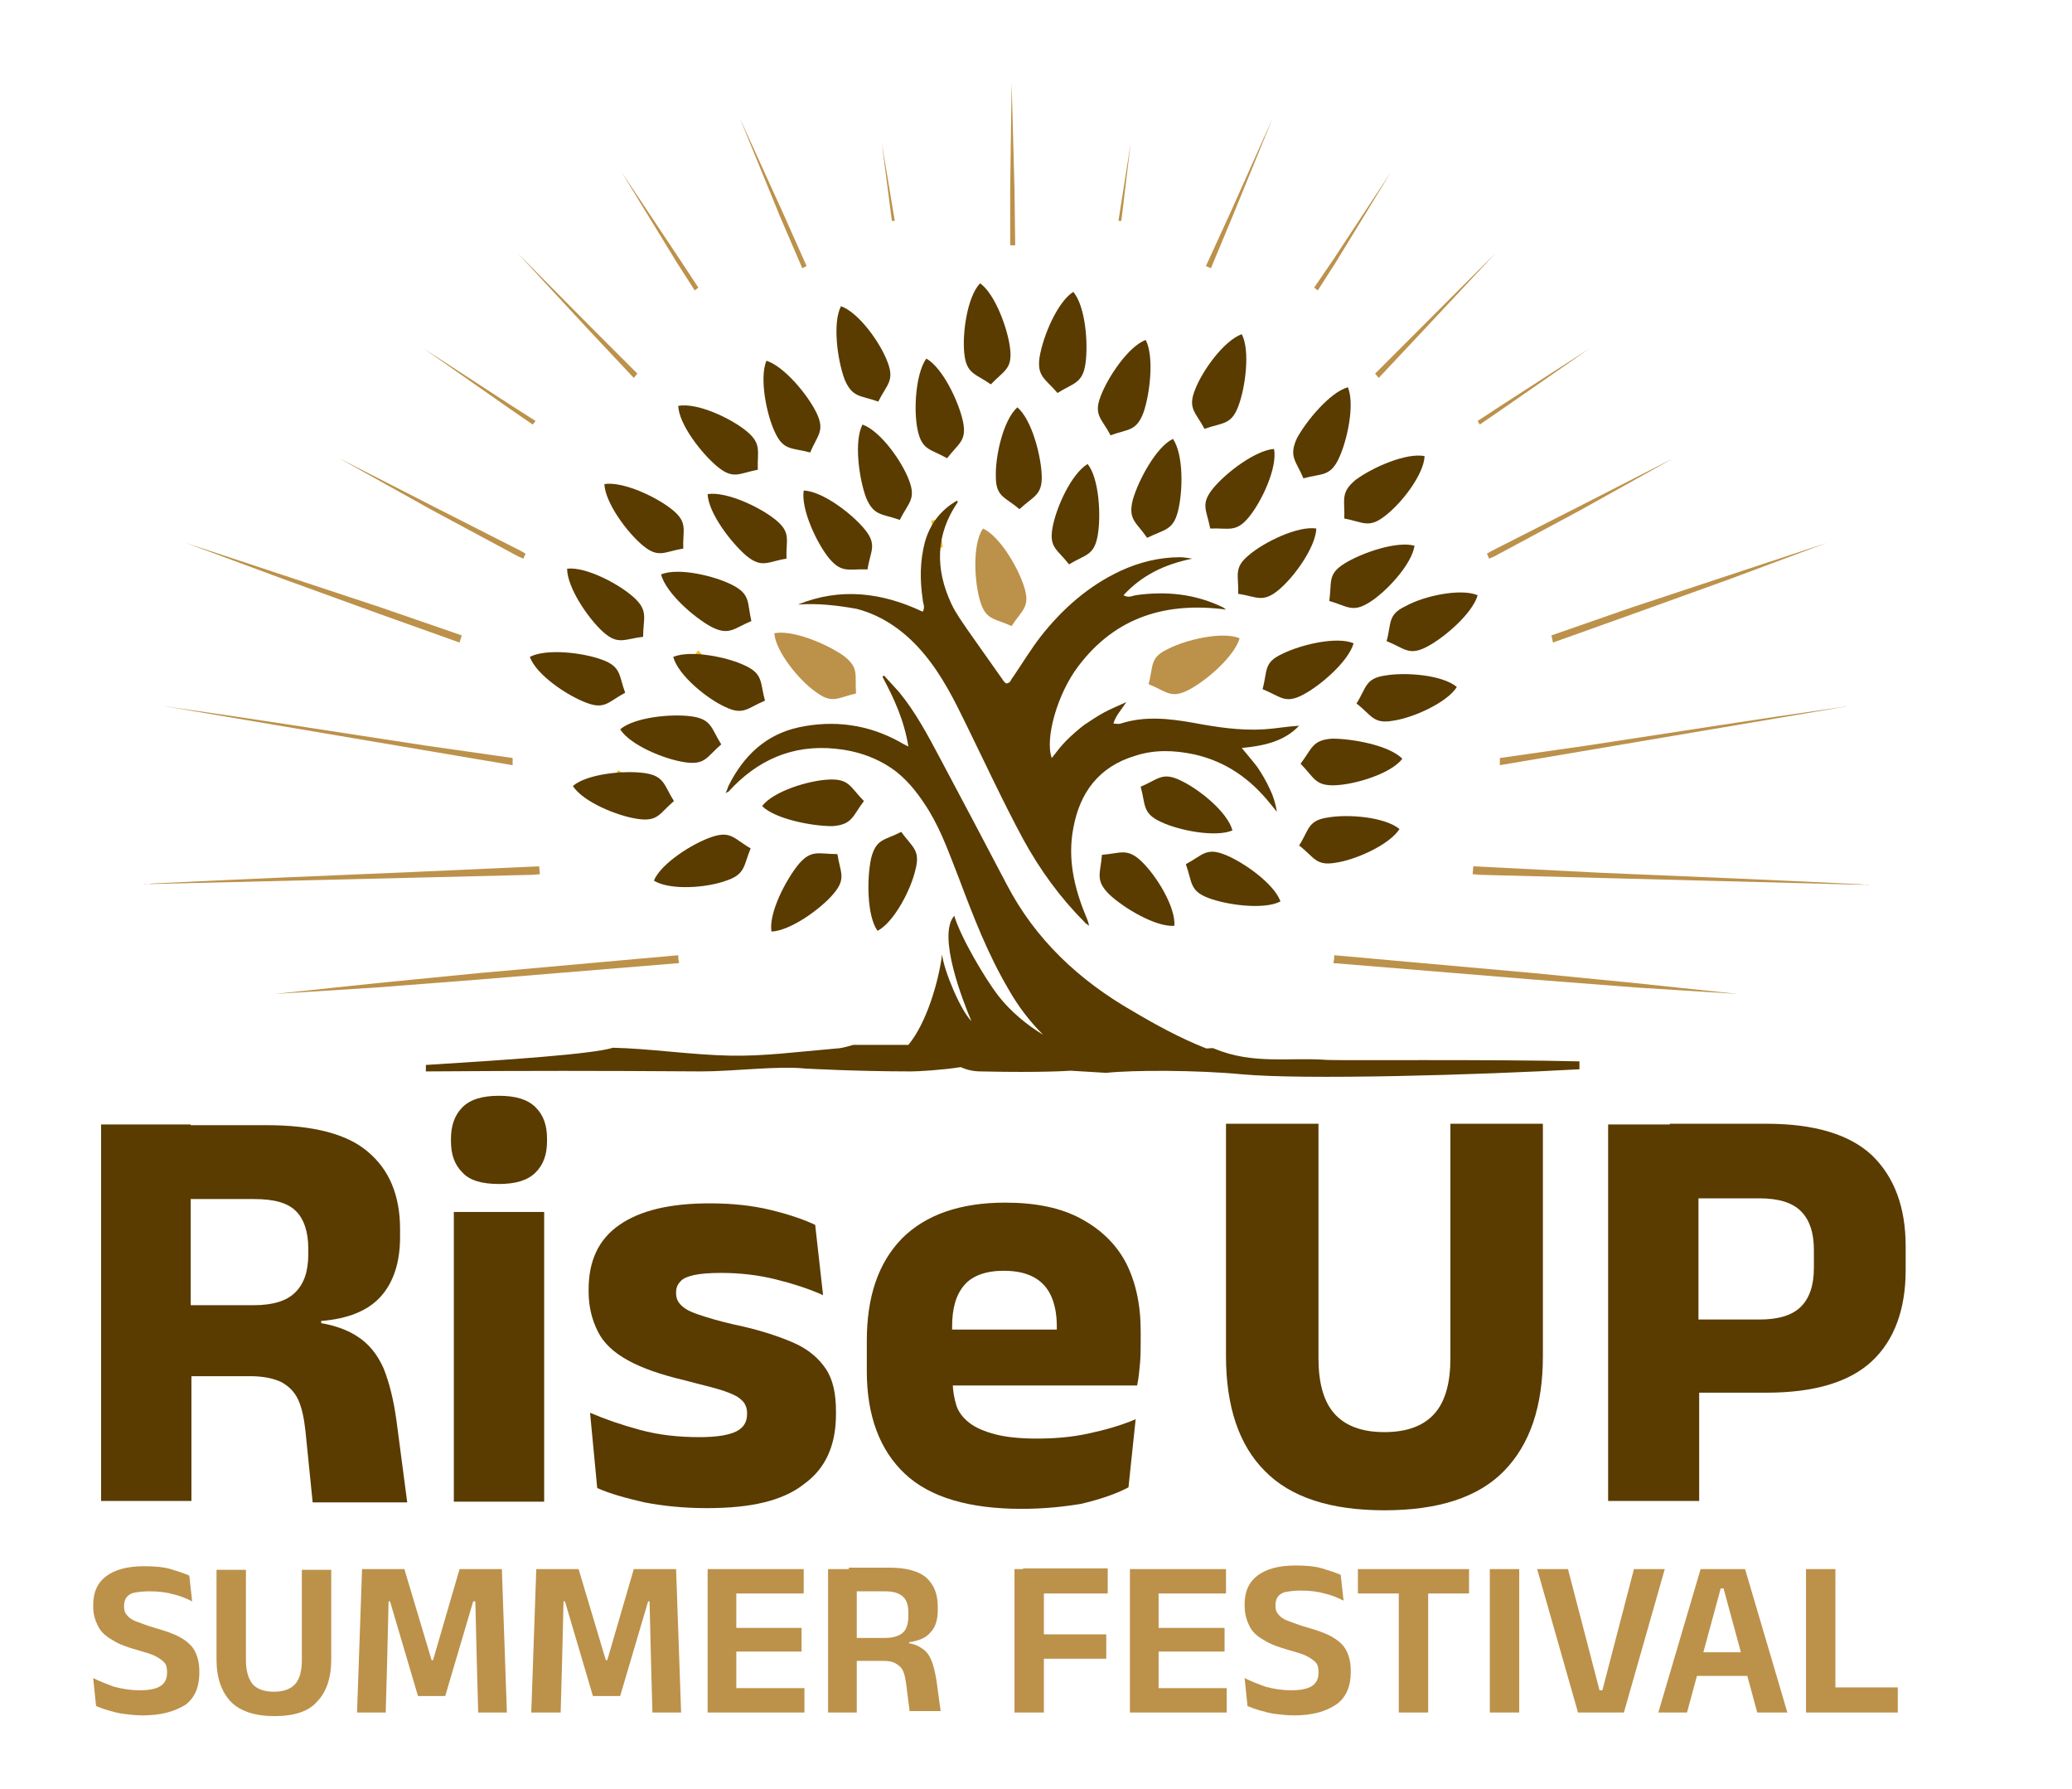 <?xml version="1.0" encoding="utf-8"?>
<!-- Generator: Adobe Illustrator 24.2.1, SVG Export Plug-In . SVG Version: 6.00 Build 0)  -->
<svg version="1.1" id="Layer_1" xmlns="http://www.w3.org/2000/svg" xmlns:xlink="http://www.w3.org/1999/xlink" x="0px" y="0px"
	 viewBox="0 0 289 249.5" style="enable-background:new 0 0 289 249.5;" xml:space="preserve">
<style type="text/css">
	.st0{fill:#5A3B00;}
	.st1{fill:#BC914A;}
	.st2{fill:#F6BA1A;}
	.st3{fill-rule:evenodd;clip-rule:evenodd;fill:#5A3B00;}
	.st4{fill-rule:evenodd;clip-rule:evenodd;fill:#BC914A;}
</style>
<g>
	<path class="st0" d="M14.1,209.4v-52.6h12.5v28.7l0.1,4.8v19H14.1z M43.6,209.4l-1-9.9c-0.2-1.8-0.5-3.2-1-4.3s-1.3-1.9-2.4-2.5
		c-1.1-0.5-2.5-0.8-4.3-0.8l-11.9,0V182l12.4,0c2.7,0,4.6-0.6,5.8-1.8c1.2-1.2,1.8-2.9,1.8-5.3v-0.8c0-2.3-0.6-4.1-1.7-5.2
		c-1.2-1.2-3.1-1.7-5.9-1.7H22.9v-10.3h14.3c6.4,0,11.2,1.2,14.1,3.7c3,2.5,4.5,6.1,4.5,10.8v1.1c0,3.5-0.9,6.3-2.7,8.3
		c-1.8,2-4.6,3.1-8.3,3.4v1.8l-2.6-1.8c3.2,0.2,5.6,0.9,7.4,2c1.8,1.1,3,2.6,3.9,4.6c0.8,2,1.4,4.4,1.8,7.3l1.5,11.4H43.6z"/>
	<path class="st0" d="M69.6,165.1c-2.4,0-4.1-0.5-5.1-1.6c-1.1-1.1-1.6-2.5-1.6-4.4v-0.3c0-1.8,0.5-3.3,1.6-4.4
		c1.1-1.1,2.8-1.6,5.1-1.6c2.3,0,4,0.5,5.1,1.6c1.1,1.1,1.6,2.5,1.6,4.4v0.3c0,1.9-0.5,3.3-1.6,4.4
		C73.6,164.6,71.9,165.1,69.6,165.1z M63.3,209.4v-40.4h12.6v40.4H63.3z"/>
	<path class="st0" d="M98.6,210.3c-3.2,0-6.1-0.3-8.7-0.8c-2.6-0.6-4.8-1.2-6.6-2L82.3,197c2.1,0.9,4.4,1.7,7,2.4
		c2.6,0.7,5.3,1,8.3,1c2.4,0,4.1-0.3,5.1-0.8s1.5-1.3,1.5-2.4v-0.2c0-0.7-0.3-1.4-0.8-1.8c-0.5-0.5-1.4-0.9-2.6-1.3
		c-1.2-0.4-3-0.8-5.2-1.4c-3.4-0.8-6-1.7-8-2.8c-2-1.1-3.4-2.4-4.2-4c-0.8-1.6-1.3-3.4-1.3-5.6v-0.3c0-4,1.4-7,4.3-9
		c2.9-2,7-3,12.6-3c3.1,0,5.9,0.3,8.4,0.9s4.6,1.3,6.3,2.1l1.1,9.8c-2-0.9-4.2-1.6-6.6-2.2c-2.4-0.6-5-0.9-7.6-0.9
		c-1.6,0-2.9,0.1-3.8,0.3c-0.9,0.2-1.6,0.5-1.9,0.9c-0.4,0.4-0.6,0.9-0.6,1.5v0.1c0,0.7,0.2,1.2,0.7,1.7s1.2,0.9,2.4,1.3
		c1.2,0.4,2.8,0.9,5,1.4c3.4,0.7,6.1,1.6,8.2,2.5c2.1,0.9,3.6,2.2,4.6,3.7s1.4,3.5,1.4,5.9v0.4c0,4.4-1.5,7.6-4.4,9.7
		C109.2,209.3,104.7,210.3,98.6,210.3z"/>
	<path class="st0" d="M142.5,210.4c-7.3,0-12.8-1.6-16.3-4.9c-3.5-3.3-5.3-8.1-5.3-14.3v-4.2c0-6.2,1.6-10.9,4.9-14.3
		c3.3-3.3,8.1-5,14.4-5c4.2,0,7.7,0.7,10.5,2.2s4.9,3.5,6.3,6.1c1.4,2.7,2.1,5.9,2.1,9.6v1.4c0,1,0,2.1-0.1,3.2
		c-0.1,1.1-0.2,2.1-0.4,3h-11.4c0.1-1.6,0.2-3.1,0.2-4.5s0-2.7,0-3.8c0-1.7-0.3-3.1-0.8-4.2c-0.5-1.1-1.3-2-2.4-2.6
		c-1.1-0.6-2.5-0.9-4.2-0.9c-2.5,0-4.4,0.7-5.5,2c-1.2,1.4-1.7,3.3-1.7,5.8v3.7l0.1,1.4v2.9c0,1,0.2,2,0.5,3
		c0.3,0.9,0.9,1.7,1.8,2.4s2.1,1.2,3.6,1.6c1.5,0.4,3.5,0.6,5.8,0.6c2.5,0,4.9-0.2,7.2-0.7c2.3-0.5,4.5-1.1,6.6-2l-1,9.5
		c-1.9,1-4.1,1.7-6.6,2.3C148.4,210.1,145.6,210.4,142.5,210.4z M127.6,193.2v-7.8h28.5v7.8H127.6z"/>
	<path class="st0" d="M193.1,210.6c-7.5,0-13.1-1.8-16.7-5.5c-3.6-3.6-5.4-9-5.4-16v-32.4h12.9v32.7c0,3.4,0.7,6,2.2,7.7
		c1.5,1.7,3.8,2.6,7,2.6c3.2,0,5.5-0.9,7-2.6c1.5-1.7,2.2-4.3,2.2-7.7v-32.7h12.9v32.4c0,7-1.8,12.3-5.4,16
		C206.2,208.8,200.6,210.6,193.1,210.6z"/>
	<path class="st0" d="M224.3,209.4v-52.6h12.6v30.1l0.1,5.8v16.6H224.3z M232.9,194.4V184h12.5c2.7,0,4.6-0.6,5.8-1.8
		c1.2-1.2,1.8-3,1.8-5.4v-2.5c0-2.4-0.6-4.2-1.8-5.4c-1.2-1.2-3.1-1.8-5.8-1.8h-12.5v-10.4h13.5c6.7,0,11.6,1.5,14.7,4.4
		c3.1,3,4.7,7.2,4.7,12.7v3.3c0,5.5-1.6,9.8-4.7,12.7s-8,4.4-14.7,4.4H232.9z"/>
</g>
<g>
	<path class="st1" d="M19.9,239.2c-0.9,0-1.8-0.1-2.6-0.2s-1.5-0.3-2.2-0.5c-0.7-0.2-1.2-0.4-1.7-0.6l-0.4-3.9
		c0.8,0.4,1.8,0.8,2.9,1.2c1.1,0.3,2.3,0.5,3.6,0.5c1.3,0,2.3-0.2,2.9-0.6c0.6-0.4,0.9-1,0.9-1.8v-0.2c0-0.5-0.1-1-0.4-1.3
		c-0.3-0.3-0.7-0.6-1.3-0.9c-0.6-0.3-1.4-0.5-2.4-0.8c-1.4-0.4-2.6-0.8-3.5-1.4c-0.9-0.5-1.6-1.1-2-1.9S13,225.2,13,224v-0.2
		c0-1.8,0.6-3.1,1.8-4c1.2-0.9,2.9-1.4,5.3-1.4c1.4,0,2.7,0.1,3.7,0.4c1,0.3,1.9,0.6,2.6,0.9l0.4,3.6c-0.8-0.4-1.7-0.8-2.7-1
		c-1-0.3-2.1-0.4-3.3-0.4c-0.9,0-1.6,0.1-2.1,0.2s-0.9,0.4-1.1,0.7c-0.2,0.3-0.3,0.7-0.3,1.2v0c0,0.5,0.1,0.9,0.4,1.2
		c0.2,0.3,0.7,0.7,1.3,0.9s1.5,0.6,2.6,0.9c1.4,0.4,2.6,0.8,3.5,1.3c0.9,0.5,1.6,1.1,2,1.8c0.4,0.7,0.7,1.7,0.7,2.9v0.3
		c0,1.9-0.6,3.4-1.9,4.4C24.3,238.7,22.4,239.2,19.9,239.2z"/>
	<path class="st1" d="M38.3,239.3c-2.8,0-4.8-0.7-6.1-2c-1.3-1.4-2-3.3-2-5.9v-12.5h4.1v12.6c0,1.4,0.3,2.5,0.9,3.3
		c0.6,0.7,1.6,1.1,3,1.1c1.4,0,2.4-0.4,3-1.1c0.6-0.7,0.9-1.8,0.9-3.3v-12.6h4.1v12.5c0,2.6-0.7,4.6-2,5.9
		C43.1,238.6,41.1,239.3,38.3,239.3z"/>
	<path class="st1" d="M49.8,238.8l0.7-20h5.9l3.8,12.7h0.2l3.7-12.7H70l0.7,20h-4l-0.2-7.2l-0.2-8.3H66l-3.9,13.2h-3.8l-3.9-13.2
		h-0.2l-0.2,8.3l-0.2,7.2H49.8z"/>
	<path class="st1" d="M74.1,238.8l0.7-20h5.9l3.8,12.7h0.2l3.7-12.7h5.9l0.7,20h-4l-0.2-7.2l-0.2-8.3h-0.2l-3.9,13.2h-3.8l-3.9-13.2
		h-0.2l-0.2,8.3l-0.2,7.2H74.1z"/>
	<path class="st1" d="M98.7,238.8v-20h4v20H98.7z M99.9,222.2v-3.4h12.2v3.4H99.9z M99.9,238.8v-3.4h12.3v3.4H99.9z M101,230.3V227
		h10.8v3.3H101z"/>
	<path class="st1" d="M115.5,238.8v-20h4v10.9l0,1.5v7.6H115.5z M126.9,238.8l-0.5-3.9c-0.1-0.7-0.2-1.3-0.4-1.8
		c-0.2-0.5-0.5-0.8-1-1.1s-1-0.4-1.8-0.4l-4.8,0v-3.2l5.1,0c1.1,0,2-0.3,2.5-0.8c0.5-0.5,0.7-1.3,0.7-2.3v-0.4c0-1-0.2-1.7-0.7-2.2
		c-0.5-0.5-1.3-0.8-2.5-0.8h-5.1v-3.3h5.7c2.3,0,4.1,0.5,5.1,1.4c1.1,1,1.6,2.3,1.6,4.1v0.4c0,1.3-0.3,2.4-1,3.1
		c-0.6,0.8-1.7,1.2-3,1.4v0.6l-1.1-0.6c1.2,0.1,2.1,0.3,2.8,0.8c0.7,0.4,1.1,1,1.4,1.7s0.5,1.6,0.7,2.7l0.6,4.4H126.9z"/>
	<path class="st1" d="M141.5,238.8v-20h4.1v20H141.5z M142.7,222.2v-3.5h11.8v3.5H142.7z M143.9,231.3v-3.4h10.4v3.4H143.9z"/>
	<path class="st1" d="M157.6,238.8v-20h4v20H157.6z M158.8,222.2v-3.4H171v3.4H158.8z M158.8,238.8v-3.4h12.3v3.4H158.8z M160,230.3
		V227h10.8v3.3H160z"/>
	<path class="st1" d="M180.5,239.2c-0.9,0-1.8-0.1-2.6-0.2s-1.5-0.3-2.2-0.5c-0.7-0.2-1.2-0.4-1.7-0.6l-0.4-3.9
		c0.8,0.4,1.8,0.8,2.9,1.2c1.1,0.3,2.3,0.5,3.6,0.5c1.3,0,2.3-0.2,2.9-0.6c0.6-0.4,0.9-1,0.9-1.8v-0.2c0-0.5-0.1-1-0.4-1.3
		c-0.3-0.3-0.7-0.6-1.3-0.9c-0.6-0.3-1.4-0.5-2.4-0.8c-1.4-0.4-2.6-0.8-3.5-1.4c-0.9-0.5-1.6-1.1-2-1.9s-0.7-1.7-0.7-2.9v-0.2
		c0-1.8,0.6-3.1,1.8-4c1.2-0.9,2.9-1.4,5.3-1.4c1.4,0,2.7,0.1,3.7,0.4c1,0.3,1.9,0.6,2.6,0.9l0.4,3.6c-0.8-0.4-1.7-0.8-2.7-1
		c-1-0.3-2.1-0.4-3.3-0.4c-0.9,0-1.6,0.1-2.1,0.2s-0.9,0.4-1.1,0.7c-0.2,0.3-0.3,0.7-0.3,1.2v0c0,0.5,0.1,0.9,0.4,1.2
		c0.2,0.3,0.7,0.7,1.3,0.9s1.5,0.6,2.6,0.9c1.4,0.4,2.6,0.8,3.5,1.3c0.9,0.5,1.6,1.1,2,1.8c0.4,0.7,0.7,1.7,0.7,2.9v0.3
		c0,1.9-0.6,3.4-1.9,4.4C184.9,238.7,183,239.2,180.5,239.2z"/>
	<path class="st1" d="M189.4,222.2v-3.4h15.5v3.4H189.4z M195.1,238.8v-19.2h4.1v19.2H195.1z"/>
	<path class="st1" d="M211.9,238.8h-4.1v-20h4.1V238.8z"/>
	<path class="st1" d="M220.1,238.8l-5.7-20h4.3l4.4,16.9h0.4l4.4-16.9h4.3l-5.7,20H220.1z"/>
	<path class="st1" d="M231.3,238.8l5.9-20h6.2l5.9,20h-4.2l-4.7-17.3h-0.4l-4.7,17.3H231.3z M235.8,233.7v-3.3h9.1v3.3H235.8z"/>
	<path class="st1" d="M256,238.8h-4.1v-20h4.1V238.8z M254.2,235.3h10.5v3.5h-10.5V235.3z"/>
</g>
<g>
	<polygon class="st1" points="140.9,26.3 140.9,34.2 141.6,34.2 141.5,26.3 141.1,11.6 	"/>
	<path class="st2" d="M86.2,107.4l-0.5,1l3,1.7c0.2-0.3,0.3-0.7,0.5-1L86.2,107.4z"/>
	<path class="st2" d="M99.9,93.4l-2.5-2.7l-0.7,0.8l2.4,2.7C99.4,93.9,99.7,93.7,99.9,93.4z"/>
	<path class="st2" d="M130.9,72.4l-1,0.2l0.6,3.9c0.3-0.1,0.7-0.1,1-0.2L130.9,72.4z"/>
	<path class="st2" d="M149.8,72.6l-1-0.2l-0.6,3.8c0.3,0.1,0.7,0.1,1,0.2L149.8,72.6z"/>
	<polygon class="st2" points="170.9,72.2 174.1,65.3 173.3,64.8 170.1,71.7 	"/>
	<path class="st2" d="M180.5,94.2l2.4-2.7l-0.7-0.8l-2.5,2.7C180,93.7,180.3,93.9,180.5,94.2z"/>
	<path class="st3" d="M195.2,115.6c-1.4,2.2-6.1,4.3-8.9,4.7c-2.8,0.5-3-0.8-5.1-2.4c1.4-2.2,1.2-3.5,4-3.9
		C188,113.5,193.1,113.9,195.2,115.6L195.2,115.6z"/>
	<path class="st3" d="M206.1,83c-0.7,2.5-4.6,5.9-7.1,7.2c-2.5,1.3-3.1,0.2-5.6-0.8c0.7-2.5,0.1-3.7,2.7-4.9
		C198.6,83.1,203.7,82,206.1,83L206.1,83z"/>
	<path class="st3" d="M122.4,129.8c-1.5-2.1-1.5-7.3-0.9-10.1c0.7-2.8,1.9-2.5,4.2-3.7c1.5,2.1,2.7,2.5,2,5.2
		C127.1,124,124.7,128.6,122.4,129.8L122.4,129.8z"/>
	<path class="st3" d="M107.6,129.9c-0.4-2.6,2-7.2,3.8-9.4c1.8-2.1,2.8-1.4,5.4-1.4c0.4,2.6,1.3,3.4-0.6,5.6
		C114.4,126.8,110.2,129.8,107.6,129.9L107.6,129.9z"/>
	<path class="st3" d="M91.2,122.8c1-2.4,5.4-5.2,8.1-6.1c2.7-0.9,3.1,0.3,5.4,1.6c-1,2.4-0.7,3.6-3.4,4.5
		C98.6,123.8,93.5,124.2,91.2,122.8L91.2,122.8z"/>
	<path class="st3" d="M106.3,112.4c1.6-2.1,6.6-3.6,9.4-3.7c2.8-0.1,2.9,1.1,4.8,3c-1.6,2.1-1.6,3.3-4.4,3.5
		C113.2,115.2,108.1,114.2,106.3,112.4L106.3,112.4z"/>
	<path class="st3" d="M79.9,109.6c2-1.7,7.2-2.2,10-1.8c2.8,0.4,2.7,1.7,4.1,3.9c-2,1.7-2.2,2.9-5,2.5
		C86.1,113.8,81.3,111.8,79.9,109.6L79.9,109.6z"/>
	<path class="st3" d="M86.5,101.7c2-1.7,7.2-2.2,10-1.8c2.8,0.4,2.7,1.7,4.1,3.9c-2,1.7-2.2,2.9-5,2.5
		C92.7,105.9,87.9,103.9,86.5,101.7L86.5,101.7z"/>
	<path class="st3" d="M93.9,91.6c2.4-1,7.5,0,10,1.2c2.6,1.2,2.1,2.4,2.8,4.9c-2.4,1-3,2.1-5.5,0.9C98.7,97.5,94.6,94.2,93.9,91.6
		L93.9,91.6z"/>
	<path class="st4" d="M108,88.3c2.6-0.5,7.3,1.5,9.6,3.1c2.3,1.7,1.6,2.7,1.8,5.3c-2.6,0.6-3.3,1.5-5.6-0.2
		C111.5,94.9,108.2,90.9,108,88.3L108,88.3z"/>
	<path class="st3" d="M73.9,91.6C76.2,90.4,81.3,91,84,92c2.7,1,2.3,2.2,3.2,4.6c-2.3,1.2-2.8,2.4-5.4,1.4
		C79.1,97,74.8,94.1,73.9,91.6L73.9,91.6z"/>
	<path class="st3" d="M79.1,79.3c2.6-0.3,7.2,2.1,9.3,4c2.1,1.9,1.3,2.9,1.3,5.5c-2.6,0.3-3.5,1.2-5.6-0.7
		C82,86.2,79.1,81.9,79.1,79.3L79.1,79.3z"/>
	<path class="st3" d="M92.2,80.1c2.4-1,7.5,0.2,10,1.5c2.5,1.3,2,2.4,2.6,5c-2.4,1-3.1,2.1-5.6,0.8C96.8,86.1,92.9,82.7,92.2,80.1
		L92.2,80.1z"/>
	<path class="st3" d="M84.3,67.5c2.6-0.4,7.3,1.8,9.5,3.6c2.2,1.8,1.4,2.8,1.5,5.4c-2.6,0.4-3.4,1.4-5.6-0.4
		C87.5,74.3,84.4,70.1,84.3,67.5L84.3,67.5z"/>
	<path class="st3" d="M98.7,68.9c2.6-0.4,7.3,1.8,9.5,3.6c2.2,1.8,1.4,2.8,1.5,5.4c-2.6,0.4-3.4,1.4-5.6-0.4
		C101.9,75.6,98.8,71.5,98.7,68.9L98.7,68.9z"/>
	<path class="st3" d="M112.1,68.4c2.6,0.1,6.7,3.2,8.5,5.4c1.8,2.2,0.8,3,0.4,5.6c-2.6-0.1-3.6,0.6-5.4-1.6
		C113.9,75.7,111.7,71,112.1,68.4L112.1,68.4z"/>
	<path class="st3" d="M94.6,56.6c2.6-0.5,7.3,1.7,9.5,3.5c2.2,1.8,1.5,2.8,1.6,5.4c-2.6,0.5-3.4,1.4-5.6-0.4
		C97.9,63.3,94.7,59.2,94.6,56.6L94.6,56.6z"/>
	<path class="st3" d="M106.9,50.3c-1,2.4,0,7.5,1.2,10c1.2,2.6,2.4,2.1,4.9,2.8c1-2.4,2.1-3,0.9-5.5
		C112.7,55.1,109.4,51.1,106.9,50.3L106.9,50.3z"/>
	<path class="st3" d="M117.3,42.7c2.5,0.9,5.5,5.1,6.5,7.8c1,2.6-0.1,3.1-1.3,5.5c-2.5-0.9-3.6-0.5-4.7-3.1
		C116.8,50.2,116.1,45,117.3,42.7L117.3,42.7z"/>
	<path class="st3" d="M120.3,59.2c2.5,0.9,5.5,5.1,6.5,7.8c1,2.6-0.1,3.1-1.3,5.5c-2.5-0.9-3.6-0.5-4.7-3.1
		C119.8,66.7,119.1,61.5,120.3,59.2L120.3,59.2z"/>
	<path class="st3" d="M129.2,50c2.3,1.3,4.5,6,5.1,8.7c0.6,2.8-0.6,3.1-2.2,5.2c-2.3-1.3-3.5-1.1-4.1-3.9
		C127.4,57.3,127.7,52.1,129.2,50L129.2,50z"/>
	<path class="st3" d="M136.7,39.5c2.1,1.5,3.9,6.4,4.2,9.2c0.3,2.8-0.9,3-2.7,4.9c-2.1-1.5-3.4-1.4-3.7-4.3
		C134.2,46.5,134.9,41.4,136.7,39.5L136.7,39.5z"/>
	<path class="st3" d="M149.7,40.7c1.7,2,2.1,7.2,1.7,10c-0.4,2.8-1.7,2.7-3.9,4.1c-1.7-2-2.9-2.3-2.5-5
		C145.5,46.8,147.5,42.1,149.7,40.7L149.7,40.7z"/>
	<path class="st3" d="M141.9,56.8c2,1.7,3.3,6.7,3.4,9.5c0.1,2.8-1.2,2.9-3.1,4.7c-2-1.7-3.3-1.7-3.3-4.5
		C138.8,63.7,139.9,58.6,141.9,56.8L141.9,56.8z"/>
	<path class="st3" d="M173.2,46.6c1.2,2.3,0.5,7.5-0.5,10.1c-1,2.6-2.2,2.2-4.7,3.1c-1.2-2.3-2.4-2.8-1.3-5.5
		C167.7,51.7,170.7,47.5,173.2,46.6L173.2,46.6z"/>
	<path class="st3" d="M183.6,73.7c-0.1,2.6-3.1,6.8-5.3,8.6c-2.2,1.8-3,0.9-5.6,0.5c0.1-2.6-0.7-3.6,1.5-5.4
		C176.3,75.6,181,73.3,183.6,73.7L183.6,73.7z"/>
	<path class="st3" d="M203.2,95.8c-1.4,2.2-6.1,4.3-8.9,4.7c-2.8,0.5-3-0.8-5.1-2.4c1.4-2.2,1.2-3.5,4-3.9
		C196,93.7,201.2,94.1,203.2,95.8L203.2,95.8z"/>
	<path class="st3" d="M188.8,89.7c-0.7,2.5-4.6,5.9-7.1,7.2c-2.5,1.3-3.1,0.2-5.6-0.8c0.7-2.5,0.1-3.7,2.7-4.9
		C181.4,89.9,186.4,88.7,188.8,89.7L188.8,89.7z"/>
	<path class="st3" d="M171.9,115.8c-2.4,1-7.5,0-10-1.2c-2.6-1.2-2.1-2.4-2.8-4.9c2.4-1,3-2.1,5.5-0.9
		C167.2,110,171.2,113.2,171.9,115.8L171.9,115.8z"/>
	<path class="st4" d="M172.9,89c-0.7,2.5-4.6,5.9-7.1,7.2c-2.5,1.3-3.1,0.2-5.6-0.8c0.7-2.5,0.1-3.7,2.7-4.9
		C165.4,89.2,170.5,88,172.9,89L172.9,89z"/>
	<path class="st3" d="M163.8,129.1c-2.6,0.2-7.1-2.5-9.1-4.4c-2-2-1.2-2.9-1-5.5c2.6-0.2,3.5-1,5.5,0.9
		C161.3,122.1,164,126.5,163.8,129.1L163.8,129.1z"/>
	<path class="st3" d="M163.6,61.2c1.5,2.2,1.4,7.3,0.7,10.1c-0.7,2.7-1.9,2.5-4.3,3.7c-1.5-2.2-2.7-2.5-2-5.3
		C158.8,66.9,161.3,62.3,163.6,61.2L163.6,61.2z"/>
	<path class="st3" d="M198.7,63.6c-0.1,2.6-3.3,6.7-5.6,8.4c-2.2,1.7-3,0.8-5.6,0.3c0.1-2.6-0.6-3.6,1.6-5.4
		C191.4,65.2,196.1,63.1,198.7,63.6L198.7,63.6z"/>
	<path class="st3" d="M177.7,62.6c0.5,2.6-1.7,7.3-3.5,9.5c-1.8,2.2-2.8,1.5-5.4,1.6c-0.5-2.6-1.4-3.4,0.4-5.6
		C171,65.9,175.1,62.8,177.7,62.6L177.7,62.6z"/>
	<path class="st3" d="M197.3,76.1c-0.4,2.6-3.9,6.4-6.3,7.9c-2.4,1.5-3.1,0.5-5.6-0.2c0.4-2.6-0.3-3.7,2.1-5.2
		C189.9,77.1,194.8,75.4,197.3,76.1L197.3,76.1z"/>
	<path class="st3" d="M195.6,105.8c-1.6,2.1-6.6,3.6-9.4,3.7c-2.8,0.1-2.9-1.1-4.8-3c1.6-2.1,1.6-3.3,4.4-3.5
		C188.6,103,193.7,103.9,195.6,105.8L195.6,105.8z"/>
	<path class="st3" d="M178.6,125.7c-2.3,1.2-7.5,0.5-10.1-0.5c-2.6-1-2.2-2.2-3.1-4.7c2.3-1.2,2.8-2.4,5.5-1.3
		C173.4,120.2,177.7,123.2,178.6,125.7L178.6,125.7z"/>
	<path class="st3" d="M188,54c1,2.4-0.1,7.5-1.3,10c-1.2,2.5-2.4,2-4.9,2.7c-1-2.4-2.1-3-0.9-5.6C182.2,58.7,185.5,54.7,188,54
		L188,54z"/>
	<path class="st4" d="M137.1,73.7c2.4,1.1,5,5.6,5.8,8.3c0.8,2.7-0.4,3.1-1.8,5.3c-2.4-1.1-3.6-0.8-4.4-3.5
		C135.9,81.1,135.6,75.9,137.1,73.7L137.1,73.7z"/>
	<path class="st3" d="M151.7,64.7c1.6,2,1.9,7.2,1.4,10c-0.5,2.8-1.7,2.6-4,4c-1.6-2.1-2.8-2.3-2.3-5.1
		C147.3,70.8,149.4,66.1,151.7,64.7L151.7,64.7z"/>
	<path class="st3" d="M159.8,47.4c1.2,2.3,0.6,7.5-0.3,10.1c-1,2.7-2.2,2.3-4.6,3.2c-1.2-2.3-2.4-2.8-1.4-5.4
		C154.5,52.6,157.4,48.3,159.8,47.4L159.8,47.4z"/>
	<path class="st0" d="M111.3,84.3c5.9-2.4,11.7-1.7,17.4,1c0.4-0.7,0-1.2,0-1.7c-0.4-2.7-0.4-5.3,0.3-8c0.7-2.5,2.2-4.5,4.5-5.8
		c0,0.1,0.1,0.2,0.1,0.2c-3.1,4.5-3.2,9.3-0.9,14.2c0.6,1.3,1.5,2.5,2.3,3.7c1.6,2.3,3.2,4.5,4.8,6.8c0.1,0.2,0.3,0.4,0.5,0.6
		c0.7,0,0.7-0.6,1-0.9c1.3-1.9,2.5-3.9,3.9-5.7c3-3.8,6.6-7,11.1-9.1c2.6-1.2,5.4-1.9,8.3-1.9c0.5,0,1,0.1,1.7,0.2
		c-3.9,0.8-7,2.3-9.6,5.1c0.7,0.4,1.2,0.1,1.7,0c4.2-0.6,8.3-0.2,12.2,1.7c0.1,0.1,0.3,0.2,0.4,0.3c-8.3-1.1-15.4,1-20.6,7.9
		c-2.9,3.8-4.7,10.1-3.7,12.8c0.7-0.9,1.3-1.7,2-2.4c0.8-0.8,1.6-1.5,2.5-2.2c0.9-0.6,1.8-1.2,2.7-1.7c0.9-0.5,1.9-0.9,3.2-1.5
		c-0.7,1.1-1.5,1.9-1.8,3c0.4,0,0.7,0.1,1,0c3.4-1.1,6.8-0.7,10.2-0.1c3.2,0.6,6.5,1.1,9.8,0.9c1.6-0.1,3.2-0.4,4.9-0.5
		c-2.1,2.2-4.9,2.8-8,3.1c0.9,1.1,1.6,1.9,2.2,2.7c0.6,0.9,1.2,1.9,1.7,3c0.5,1,0.8,2,1,3.2c-0.3-0.4-0.6-0.7-0.9-1.1
		c-2.8-3.5-6.2-5.9-10.6-6.9c-2.8-0.6-5.6-0.7-8.3,0.2c-5,1.5-7.7,5.1-8.6,10.1c-0.8,4.2,0.1,8.2,1.7,12.1c0.2,0.5,0.4,0.9,0.5,1.5
		c-0.2-0.2-0.5-0.3-0.7-0.6c-3.4-3.4-6.2-7.3-8.5-11.5c-2.8-5.2-5.3-10.6-7.9-15.9c-1.7-3.5-3.4-6.9-5.9-9.9c-2.5-3-5.6-5.3-9.4-6.3
		C116.7,84.4,114,84.1,111.3,84.3z"/>
	<path class="st3" d="M185.1,147.8c-5.3-0.4-10.3,0.7-15.8-1.6c-0.1-0.1-0.6,0-1.1,0c-0.1-0.1-0.1-0.1-0.2-0.1
		c-3.5-1.4-6.8-3.2-10-5.1c-7.5-4.3-13.6-10-17.6-17.7c-3.1-5.9-6.2-11.8-9.3-17.6c-1.7-3.2-3.4-6.4-5.7-9.2
		c-0.7-0.8-1.4-1.5-2.1-2.3c-0.1,0.1-0.2,0.1-0.2,0.2c1.6,3,3,6,3.6,9.7c-0.6-0.3-1-0.5-1.3-0.7c-4.4-2.4-9.1-3-13.9-2
		c-4.7,1-7.8,4-9.9,8.2c-0.1,0.3-0.2,0.6-0.4,1c0.2-0.1,0.3-0.2,0.4-0.2c4-4.4,8.9-6.6,14.9-6c3.1,0.3,6,1.3,8.5,3.2
		c1.9,1.5,3.3,3.4,4.6,5.5c1.8,3,2.9,6.2,4.2,9.5c2,5.3,4,10.5,6.9,15.4c1.3,2.3,2.9,4.4,4.8,6.3c-2.3-1.4-4.6-3.3-6.3-5.5
		c-1.9-2.5-5.2-8.1-6.1-11.1c-2.4,2.7,1.2,11.9,2.4,14.7c-1.5-1.5-3.8-6.9-4.1-9.3c-0.5,3.9-2.2,9.6-4.7,12.6h-7.7
		c-1,0.3-1.8,0.5-2.3,0.5c-5.8,0.5-10.2,1.1-14.9,1c-5.3-0.1-11.3-1-16.3-1.1c-2.9,0.9-14.8,1.7-26.1,2.4v0.9
		c14.9-0.1,23.5-0.1,38.4,0c4.5,0,10.7-0.8,14.5-0.4c0,0,7.1,0.4,14.8,0.4c1,0,4.4-0.2,6.9-0.6c0.9,0.4,1.8,0.6,2.8,0.6
		c8.8,0.2,12.5-0.1,12.5-0.1l5,0.3c3.7-0.4,12.6-0.4,18.9,0.2c8.7,0.8,32.9,0.1,47.1-0.7v-1.1C208.3,147.7,186.5,147.9,185.1,147.8z
		 M165,146.5l-0.2,0c0.3,0,0.6,0,1,0C165.4,146.5,165.1,146.5,165,146.5z"/>
	<g>
		<polygon class="st1" points="156.4,30.8 157.7,20 156,30.8 		"/>
		<polygon class="st1" points="171.5,29.9 168.2,37.1 168.9,37.4 171.9,30.2 177.5,16.5 		"/>
		<polygon class="st1" points="185.9,36.3 183.3,40.1 183.8,40.5 186.3,36.6 194,24 		"/>
		<polygon class="st1" points="198.2,45.7 191.8,52.1 192.3,52.7 198.5,46.1 208.6,35.3 		"/>
		<polygon class="st1" points="209.3,56.6 206.1,58.7 206.4,59.2 209.6,57 221.7,48.6 		"/>
		<polygon class="st1" points="216.4,88.6 227.6,84.7 241.2,80.2 254.8,75.7 241.4,80.7 227.8,85.6 216.6,89.6 		"/>
		<path class="st1" d="M205.5,120.8l-0.1,1.1c1.2,0.1,1.1,0.1,1.5,0.1l53.8,1.4c-0.4,0.1-0.9-0.1-1.3-0.1
			c-12.2-0.6-24.2-1.1-36.2-1.6"/>
		<path class="st1" d="M186.1,133.2c0,0.3,0,0.6-0.1,0.9l0,0.2l28,2.3l14.2,1.1l14.2,0.9l-14.2-1.5l-14.2-1.4"/>
		<polygon class="st1" points="220.3,70.6 208.1,76.8 207.4,77.2 207.7,77.9 208.4,77.6 220.5,71.1 233.4,63.9 		"/>
		<path class="st1" d="M209.2,106.7l49-8.3c-0.4,0.1-0.9,0.1-1.3,0.2c-12,1.7-23.9,3.6-35.8,5.4l-11.9,1.7L209.2,106.7z"/>
	</g>
	<g>
		<polygon class="st1" points="124.4,30.8 123,20 124.8,30.8 		"/>
		<polygon class="st1" points="109.3,29.9 112.5,37.1 111.9,37.4 108.8,30.2 103.2,16.5 		"/>
		<polygon class="st1" points="94.9,36.3 97.4,40.1 96.9,40.5 94.4,36.6 86.7,24 		"/>
		<polygon class="st1" points="82.5,45.7 88.9,52.1 88.4,52.7 82.2,46.1 72.2,35.3 		"/>
		<polygon class="st1" points="71.4,56.6 74.7,58.7 74.3,59.2 71.1,57 59.1,48.6 		"/>
		<polygon class="st1" points="64.4,88.6 53.1,84.7 39.5,80.2 25.9,75.7 39.4,80.7 52.9,85.6 64.1,89.6 		"/>
		<path class="st1" d="M75.2,120.8l0.1,1.1c-1.2,0.1-1.1,0.1-1.5,0.1L20,123.3c0.4,0.1,0.9-0.1,1.3-0.1c12.2-0.6,24.2-1.1,36.2-1.6"
			/>
		<path class="st1" d="M94.6,133.2c0,0.3,0,0.6,0.1,0.9l0,0.2l-28,2.3l-14.2,1.1l-14.2,0.9l14.2-1.5l14.2-1.4"/>
		<polygon class="st1" points="60.4,70.6 72.6,76.8 73.3,77.2 73,77.9 72.3,77.6 60.2,71.1 47.3,63.9 		"/>
		<path class="st1" d="M71.5,106.7l-49-8.3c0.4,0.1,0.9,0.1,1.3,0.2c12,1.7,23.9,3.6,35.8,5.4l11.9,1.7L71.5,106.7z"/>
	</g>
</g>
</svg>
